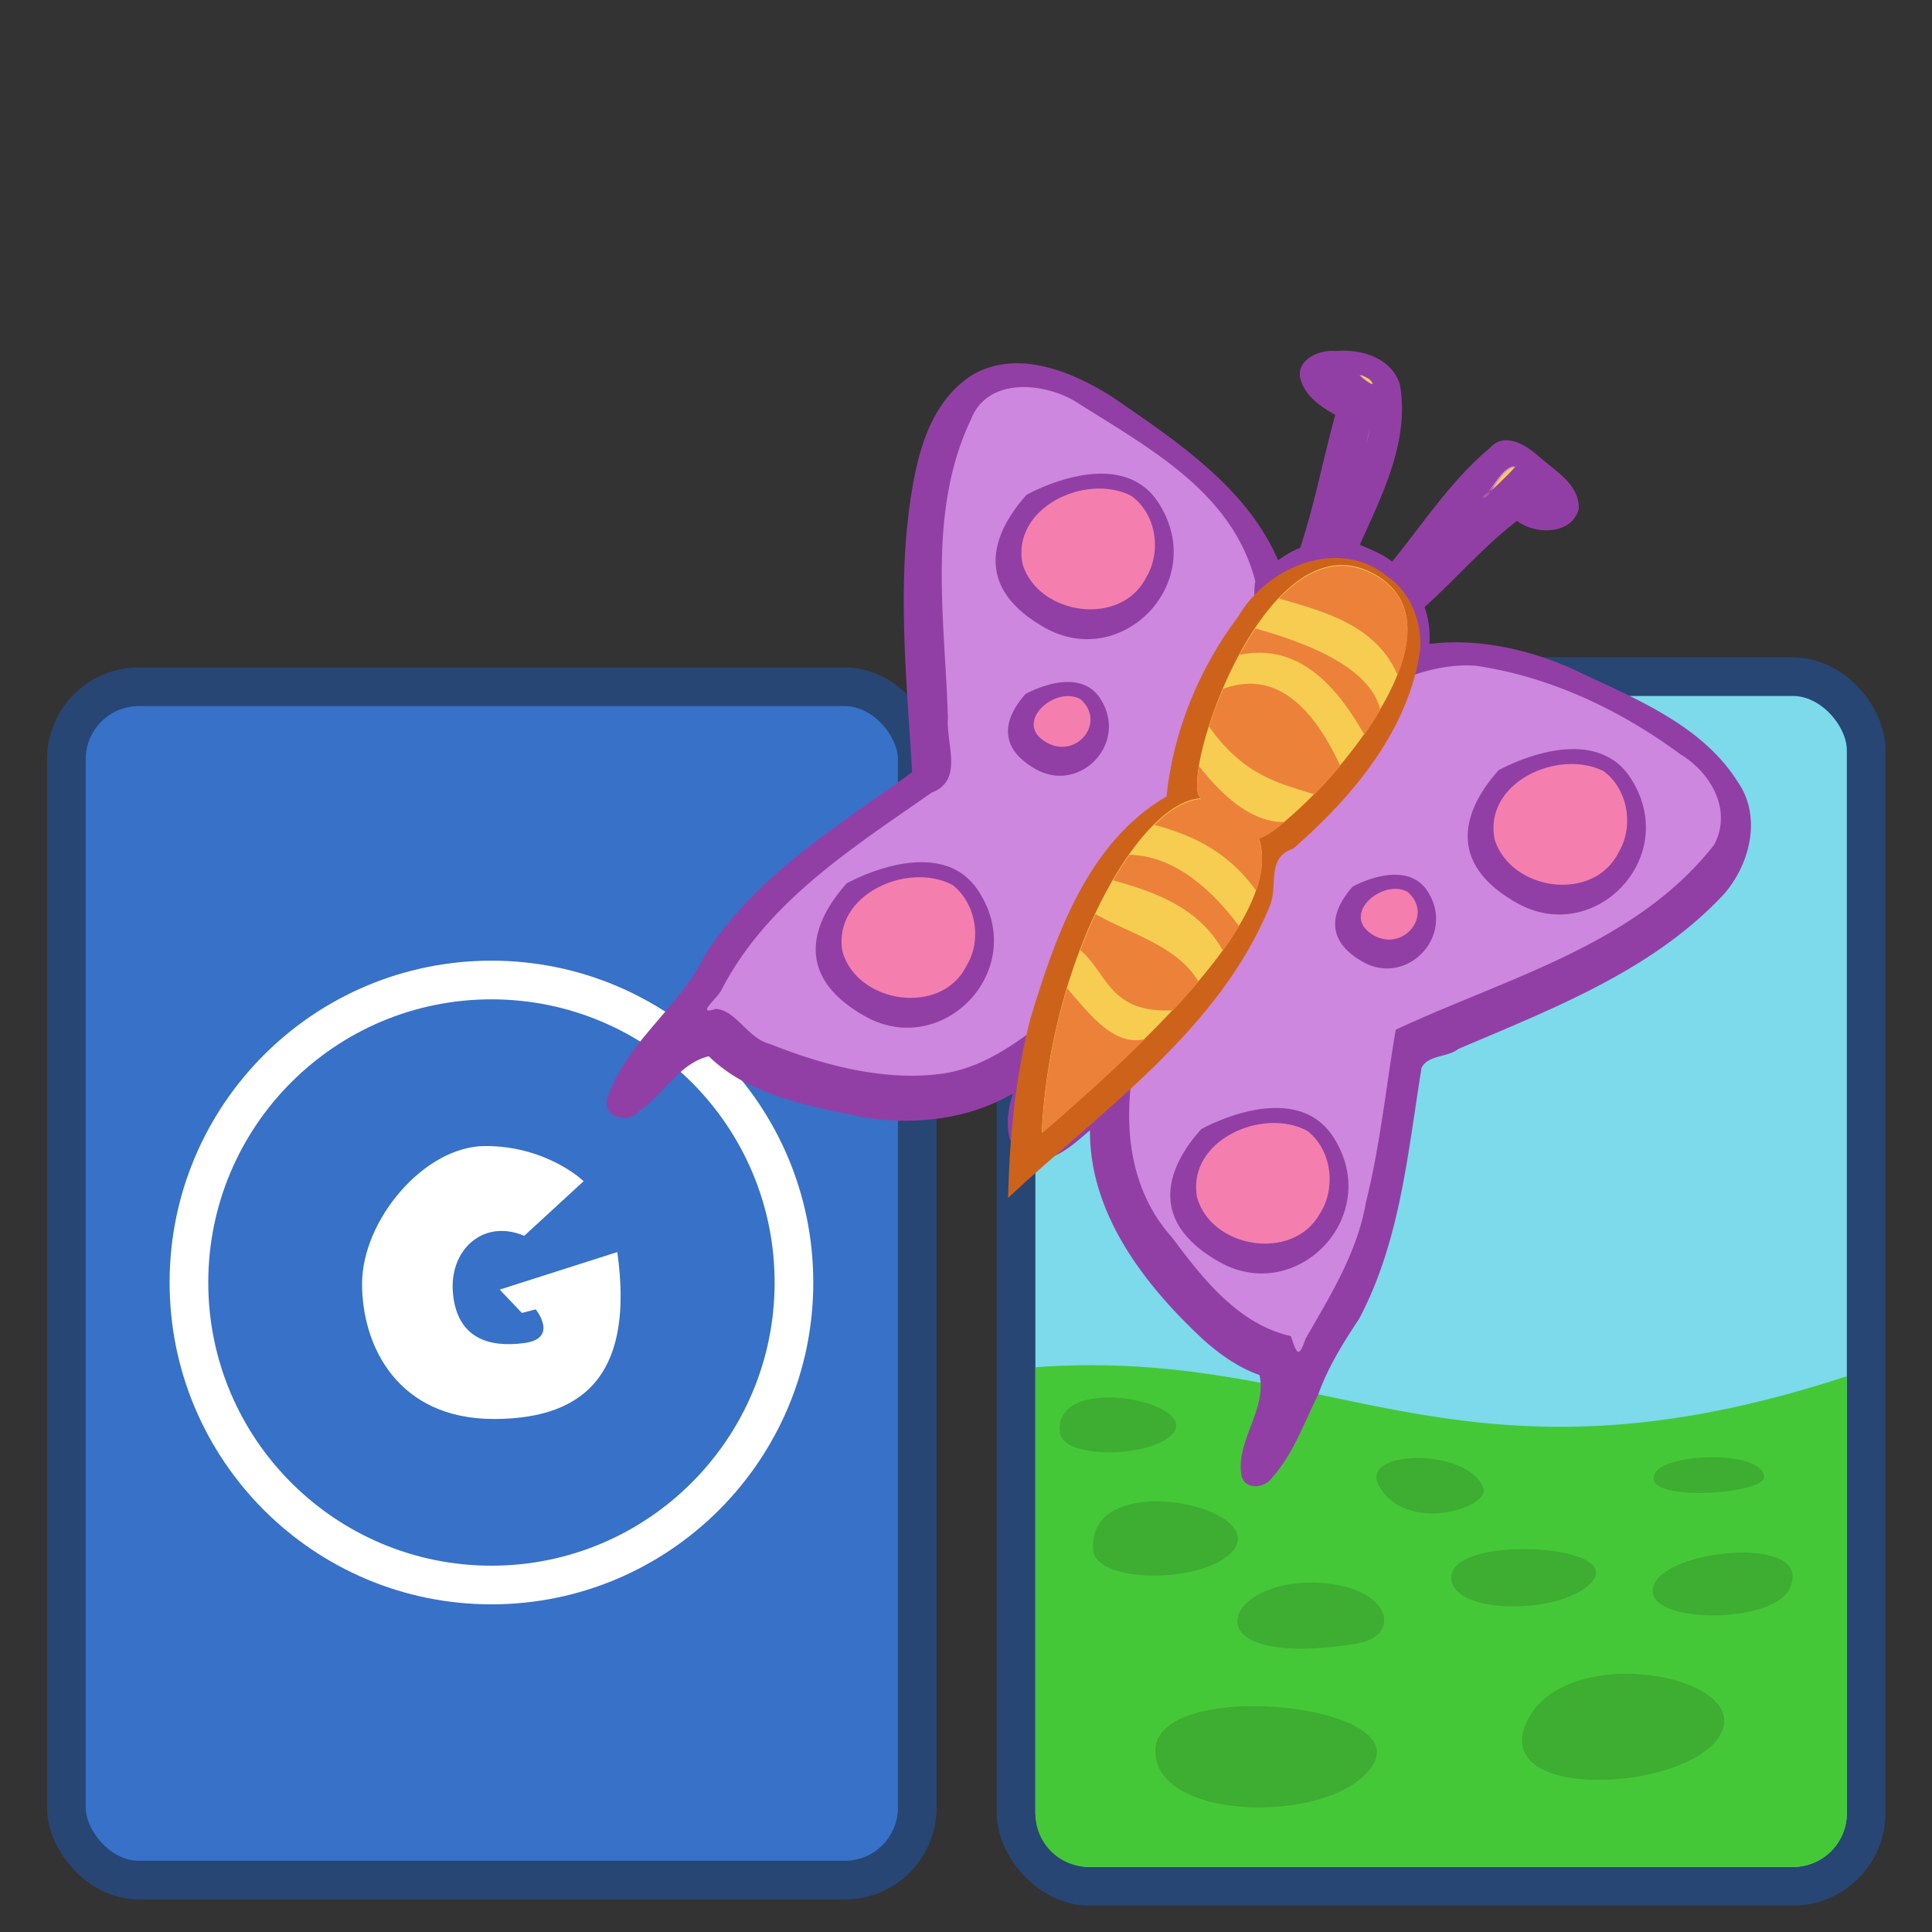 <svg xmlns:dc="http://purl.org/dc/elements/1.1/" xmlns:cc="http://creativecommons.org/ns#" xmlns:rdf="http://www.w3.org/1999/02/22-rdf-syntax-ns#" xmlns="http://www.w3.org/2000/svg" width="100" height="100" version="1.0" id="svg74"><rect width="100%" height="100%" fill="#333333" stroke="none"/><g id="g72"><rect style="color:#000;clip-rule:nonzero;display:inline;overflow:visible;visibility:visible;isolation:auto;mix-blend-mode:normal;color-interpolation:sRGB;color-interpolation-filters:linearRGB;solid-color:#000;solid-opacity:1;fill:#7cdaea;fill-opacity:1;fill-rule:nonzero;stroke:#274674;stroke-width:2;stroke-linecap:round;stroke-linejoin:bevel;stroke-miterlimit:4;stroke-dasharray:none;stroke-dashoffset:0;stroke-opacity:1;marker:none;color-rendering:auto;image-rendering:auto;shape-rendering:auto;text-rendering:auto;enable-background:accumulate" width="44" height="62.61" x="52.592" y="35.023" ry="3.798" id="rect6-3"/><path id="path23" style="fill:#45c837;fill-opacity:1;fill-rule:evenodd;stroke:none;stroke-width:1px;stroke-linecap:butt;stroke-linejoin:miter;stroke-opacity:1" d="M53.592 70.768v23.068a2.768 2.768 0 0 0 2.797 2.797h36.404a2.77 2.77 0 0 0 2.799-2.797V71.232c-20.217 6.642-26.732-1.575-42-.464z"/><g transform="matrix(.307 0 0 .307 -25.436 -42.536)" id="g22"><rect style="color:#000;clip-rule:nonzero;display:inline;overflow:visible;visibility:visible;opacity:1;isolation:auto;mix-blend-mode:normal;color-interpolation:sRGB;color-interpolation-filters:linearRGB;solid-color:#000;solid-opacity:1;fill:#3771c8;fill-opacity:1;fill-rule:nonzero;stroke:#274674;stroke-width:6.521;stroke-linecap:round;stroke-linejoin:bevel;stroke-miterlimit:4;stroke-dasharray:none;stroke-dashoffset:0;stroke-opacity:1;marker:none;color-rendering:auto;image-rendering:auto;shape-rendering:auto;text-rendering:auto;enable-background:accumulate" width="143.456" height="201.195" x="94.045" y="254.342" ry="12.204" id="rect6-36"/><g id="g20" transform="matrix(.976 0 0 .976 2.253 6.018)" style="stroke-width:1.024"><g style="display:inline;fill:#fff;fill-opacity:.428;stroke:#fff;stroke-width:2.049;stroke-miterlimit:4;stroke-dasharray:none;stroke-opacity:1" id="g12"><g style="fill:#e77936;fill-opacity:1;stroke:#fff;stroke-width:2.049;stroke-miterlimit:4;stroke-dasharray:none;stroke-opacity:1" id="g10"><path style="display:inline;fill:#3771c8;fill-opacity:1;stroke:#fff;stroke-width:4.09;stroke-linecap:round;stroke-miterlimit:4;stroke-dasharray:none;stroke-opacity:1" d="M477.903 275.107c-17.664 0-32 14.336-32 32s14.336 32 32 32 32-14.336 32-32-14.336-32-32-32z" transform="translate(-612.939 -144.164) scale(1.633)" id="path8"/></g></g><g style="display:inline;fill:#fff;fill-opacity:1;stroke:none;stroke-width:2.049;stroke-miterlimit:4;stroke-dasharray:none" id="g18"><g style="fill:#fff;fill-opacity:1;stroke:none;stroke-width:2.049;stroke-miterlimit:4;stroke-dasharray:none" id="g16"><path style="display:inline;fill:#fff;fill-opacity:1;stroke:none;stroke-width:2.049;stroke-linecap:round;stroke-miterlimit:4;stroke-dasharray:none" d="M477.278 292.67c6.54 0 10.375 3.718 10.375 3.718l-6.281 5.781c-4.319-1.85-8.025 1.499-7.531 6.188.493 4.689 3.83 5.65 7.531 5.156 3.702-.494 1.219-3.563 1.219-3.563l-1.469.375-2.344-2.468 12.438-3.97c1.727 12.34-2.944 17.657-13.063 17.657-10.118 0-13.937-7.649-13.937-14.312 0-6.664 6.522-14.563 13.062-14.563z" transform="translate(-612.939 -144.164) scale(1.633)" id="path14-7"/></g></g></g></g><path style="fill:#3dae31;fill-opacity:1;fill-rule:evenodd;stroke:none;stroke-width:1px;stroke-linecap:butt;stroke-linejoin:miter;stroke-opacity:1" d="M59.796 90.63c-.008-3.772 13.08-2.507 11.31.645-1.77 3.152-11.302 3.128-11.31-.645z" id="path18"/><path style="fill:#3dae31;fill-opacity:1;fill-rule:evenodd;stroke:none;stroke-width:1px;stroke-linecap:butt;stroke-linejoin:miter;stroke-opacity:1" d="M54.862 74.168c-.412-3.316 7.956-1.465 5.603.253-1.449 1.058-5.444 1.027-5.603-.253z" id="path20"/><path style="fill:#3dae31;fill-opacity:1;fill-rule:evenodd;stroke:none;stroke-width:1px;stroke-linecap:butt;stroke-linejoin:miter;stroke-opacity:1" d="M85.712 76.178c.658-.96 5.468-1.131 5.603.253.091.943-6.73 1.392-5.603-.253z" id="path28"/><path style="fill:#3dae31;fill-opacity:1;fill-rule:evenodd;stroke:none;stroke-width:1px;stroke-linecap:butt;stroke-linejoin:miter;stroke-opacity:1" d="M56.576 80.204c-.281-4.466 9.935-2.042 6.952.343-1.794 1.435-6.846 1.348-6.952-.343z" id="path30"/><path style="fill:#3dae31;fill-opacity:1;fill-rule:evenodd;stroke:none;stroke-width:1px;stroke-linecap:butt;stroke-linejoin:miter;stroke-opacity:1" d="M85.648 81.94c-1.021 2.136 5.994 2.2 6.952.342 1.468-2.85-6.085-2.155-6.952-.342z" id="path32"/><path style="fill:#3dae31;fill-opacity:1;fill-rule:evenodd;stroke:none;stroke-width:1px;stroke-linecap:butt;stroke-linejoin:miter;stroke-opacity:1" d="M68.272 81.924c3.8.214 4.303 2.77 1.954 3.149-8.833 1.427-7.016-3.433-1.954-3.149z" id="path34"/><path style="fill:#3dae31;fill-opacity:1;fill-rule:evenodd;stroke:none;stroke-width:1px;stroke-linecap:butt;stroke-linejoin:miter;stroke-opacity:1" d="M75.128 81.826c-.481-2.552 9.923-1.908 6.952.344-1.83 1.388-6.638 1.322-6.952-.344z" id="path36"/><path style="fill:#3dae31;fill-opacity:1;fill-rule:evenodd;stroke:none;stroke-width:1px;stroke-linecap:butt;stroke-linejoin:miter;stroke-opacity:1" d="M79.02 89.124c1.96-4.214 11.577-2.438 10.066.584-1.51 3.023-12.025 3.63-10.066-.584z" id="path38"/><path style="fill:#3dae31;fill-opacity:1;fill-rule:evenodd;stroke:none;stroke-width:1px;stroke-linecap:butt;stroke-linejoin:miter;stroke-opacity:1" d="M76.772 77.009c.394 1.044-4.043 2.433-5.413-.138-.987-1.852 4.628-1.944 5.413.138z" id="path40"/><path d="M77.633-32.385c-.649-.591-1.752-1.267-2.501-.443-2.007 1.67-3.44 3.891-5.077 5.9-.495-.4-1.106-.627-1.672-.88 1.166-2.579 2.577-5.361 2.082-8.263-.412-1.402-2.01-1.882-3.327-1.758-.87-.098-2.185.502-1.788 1.566.274.822 1.052 1.33 1.763 1.741-.627 2.273-1.087 4.695-1.817 6.878-.41.157-.79.385-1.14.647-1.636-3.801-5.3-6.191-8.596-8.467-2.067-1.303-4.854-2.469-7.185-1.156-2.394 1.48-2.989 4.503-3.332 7.079-.558 4.484-.1 9.01.17 13.51-3.841 2.79-8.12 5.352-10.713 9.452-1.329 2.746-4.158 4.563-5.093 7.522-.157.9 1.133 1.24 1.634.588 1.297-.838 2.089-2.49 3.647-2.858 2.114 2.063 5.218 2.57 8.004 3.162 2.623.412 5.416.12 7.734-1.237-.353 1.084-.547 2.812.741 3.347 1.271.384 2.361-.692 3.25-1.441-.031 4.316 2.827 8.01 5.863 10.833.86.77 1.824 1.454 2.915 1.836.38 1.813-1.246 3.41-.937 5.219.215.775 1.233.633 1.607.065 1.096-1.235 1.64-2.834 2.369-4.286.502-1.407 1.289-2.667 2.11-3.902 2.131-4.016 2.521-8.597 3.236-13.006.367-.678 1.324-.517 1.896-.966C78.352-3.79 83.538-5.76 87.218-9.705c1.373-1.564 1.984-4.03.725-5.83-1.906-3.02-5.465-4.36-8.55-5.841-2.302-1.034-4.988-1.608-7.408-1.291a4.74 4.74 0 0 0-.25-1.91c1.609-1.445 3.143-3.223 4.789-4.461.952.733 2.834.726 3.191-.622.047-1.27-1.247-1.994-2.082-2.725z" style="fill:#923fa5;fill-opacity:1;fill-rule:evenodd;stroke:none;stroke-width:1px;stroke-linecap:butt;stroke-linejoin:miter;stroke-opacity:1" transform="translate(2 56)" id="path60"/><path d="M76.36-31.872c-.566.099-.906.82-1.33 1.325.463-.443.968-.9 1.33-1.325zm-1.33 1.325c-.116.111-.23.219-.338.328.121-.085.233-.202.339-.328zm-6.229-5.841a.583.583 0 0 0-.08-.055c-.895-.494.254.4.254.29a.536.536 0 0 0-.174-.235zM85.54-16.563a4.798 4.798 0 0 0-.566-.397c-3.098-2.29-6.772-4.033-10.608-4.583-1.74-.12-3.362.476-4.935 1.156 1.01-1.718 1.724-4.425-.29-5.724-1.677-1.525-4.25-.396-4.814 1.678-.766 2.495-1.622-.04-1.352-1.485-1.21-4.649-5.545-6.907-9.35-9.325-1.654-.973-4.528-1.231-5.369.96-2.283 4.773-1.343 10.33-1.192 15.442-.105 1.357.834 3.23-.842 3.867C42.126-12.11 37.7-9.328 35.345-4.763c-.217.45-1.379 1.338-.306.986 1.049.04 1.654 1.523 2.798 1.807 2.83 1.13 5.996 1.963 9.014 1.532 2.329-.362 4.195-1.908 5.972-3.28 1.525.158.248 2.05-.033 2.812-.244.773-.668 1.759-.618 2.481 2.211-1.234 3.323-3.742 5.26-5.343-1.311 3.843-1.684 8.56 1.218 11.8 1.602 2.142 3.434 4.507 6.165 5.125.286.843.392 1.234.761.133 1.291-2.243 2.684-4.481 3.13-7.083.731-2.925 1.033-5.939 1.536-8.908 5.74-2.688 12.43-4.39 16.484-9.577.828-1.57.078-3.248-1.187-4.285zm-3.733.139c.232.204.445.46.634.761 2.558 4.07-1.929 8.648-5.917 6.407-3.99-2.241-2.495-5.163-.956-6.878 0 0 3.718-2.102 6.001-.474.082.058.16.116.238.184zM57.365-30.68c.232.204.444.46.634.761 2.558 4.07-1.922 8.654-5.91 6.413-3.99-2.242-2.496-5.163-.957-6.879 0 0 3.712-2.107 5.995-.48.081.059.16.117.238.185zm14.05 20.308c.185.132.35.302.492.53 1.45 2.305-1.093 4.905-3.353 3.635-2.26-1.27-1.41-2.93-.539-3.902 0 0 2.107-1.185 3.4-.263zm-16.808-9.873c.132.116.256.265.364.436 1.449 2.305-1.088 4.898-3.348 3.628-2.26-1.27-1.417-2.923-.545-3.895 0 0 2.254-1.285 3.53-.169zM66.2 1.982a3.345 3.345 0 0 1 .845.923c2.558 4.07-1.928 8.66-5.917 6.42-3.988-2.242-2.495-5.164-.955-6.879 0 0 3.746-2.123 6.027-.464zm-18.35-12.72a3.427 3.427 0 0 1 .846.936c2.558 4.068-1.929 8.647-5.918 6.406-3.989-2.242-2.495-5.163-.956-6.879 0 0 3.747-2.122 6.028-.464z" style="fill:#cd87de;fill-opacity:1;fill-rule:evenodd;stroke:none;stroke-width:1px;stroke-linecap:butt;stroke-linejoin:miter;stroke-opacity:1" transform="translate(2 56)" id="path62"/><path d="M69.828-26.146c-2.515-2.101-6.247-.523-7.74 2.058-2.033 2.704-3.365 5.955-3.71 9.309-4.097 2.396-5.77 7.274-7.065 11.577-.77 3.009-1.054 6.102-1.136 9.204 4.906-4.587 10.896-8.67 13.537-15.08.474-1.069-.214-2.53 1.228-2.999 3.09-2.695 6.03-6.2 6.574-10.368.057-1.42-.498-2.874-1.688-3.701z" style="fill:#cd631b;fill-opacity:1;fill-rule:evenodd;stroke:none;stroke-width:1px;stroke-linecap:butt;stroke-linejoin:miter;stroke-opacity:1" transform="translate(2 56)" id="path64"/><path d="M76.436-31.849c-.707.123-1.062 1.228-1.667 1.653.536-.545 1.215-1.12 1.667-1.653zm-7.639-4.57c-.894-.495.254.4.255.289a.539.539 0 0 0-.255-.29zm-.097 3.435c.132-.448.303-1.228.06-.238l-.06.238zM63.15-12.63c1.711-.364 11.623-10.534 5.976-13.662-5.663-3.138-10.196 10.784-8.961 11.615-3.153.119-7.811 8.187-8.243 17.303C59.172-3.596 64.34-9.155 63.151-12.63z" style="fill:#f6cd51;fill-opacity:1;fill-rule:evenodd;stroke:none;stroke-width:1px;stroke-linecap:butt;stroke-linejoin:miter;stroke-opacity:1" transform="translate(2 56)" id="path66"/><path d="M80.99-16.09c-2.35-1.172-6.232.606-5.625 3.554.858 2.658 5.137 3.278 6.43.623.787-1.321.466-3.26-.805-4.178zM56.536-30.347c-2.35-1.181-6.21.633-5.605 3.56.828 2.642 5.121 3.27 6.412.643.79-1.337.5-3.276-.807-4.203zm14.335 20.52c-1.238-.727-3.471 1.086-1.894 2.165 1.578 1.045 3.271-.935 1.894-2.165zm-16.924-9.969c-1.31-.776-3.566 1.217-1.782 2.224 1.517.879 3.114-.992 1.782-2.224zM65.655 2.528c-2.325-1.236-6.22.508-5.699 3.436.736 2.667 4.994 3.362 6.374.83.836-1.321.603-3.291-.675-4.266zm-18.35-12.721c-2.325-1.236-6.22.508-5.7 3.437.737 2.69 5.118 3.38 6.417.749.814-1.316.506-3.229-.717-4.186z" style="fill:#f47fae;fill-opacity:1;fill-rule:evenodd;stroke:none;stroke-width:1px;stroke-linecap:butt;stroke-linejoin:miter;stroke-opacity:1" transform="translate(2 56)" id="path68"/><path d="M69.829-25.769a3.943 3.943 0 0 0-.701-.485c-1.808-1.001-3.501-.265-4.928 1.23 2.348.69 5.015 1.36 6.14 3.97.726-1.835.786-3.567-.511-4.715zm-.382 6.513c-.508-2.048-3.303-3.333-6.466-4.215-.293.437-.57.895-.828 1.37 2.993-.629 4.974 1.502 6.465 4.133.297-.423.574-.854.83-1.288zm-2.073 2.9c-1.386-2.99-3.304-5-6.067-3.99a22.31 22.31 0 0 0-.728 1.945c1.783 2.564 3.7 2.963 5.468 3.52a26.42 26.42 0 0 0 1.327-1.476zm-2.866 2.901c-1.484.052-3.018-1.05-4.445-2.897-.155.91-.132 1.553.104 1.713-.746.028-1.576.508-2.415 1.336 1.845.503 3.759 1.296 5.269 3.414.343-.998.405-1.902.132-2.698.274-.058.76-.377 1.355-.868zm-2.37 5.393c-1.608-2.149-3.54-3.657-5.68-3.694-.287.406-.57.846-.846 1.322 2.144.6 4.434 1.39 5.688 3.643.313-.434.592-.859.837-1.27zm-2.102 2.878c-1.08-1.848-3.531-2.48-5.334-3.502a26.814 26.814 0 0 0-.791 1.87c1.381 1.118 1.497 3.3 4.81 3.106.47-.502.908-.993 1.315-1.474zm-2.765 2.961c-1.563.403-2.823-1.2-4.036-2.63a31.12 31.12 0 0 0-1.308 7.516c1.966-1.688 3.769-3.324 5.344-4.886z" style="fill:#ec823a;fill-opacity:1;fill-rule:evenodd;stroke:none;stroke-width:1px;stroke-linecap:butt;stroke-linejoin:miter;stroke-opacity:1" transform="translate(2 56)" id="path70"/></g></svg>
